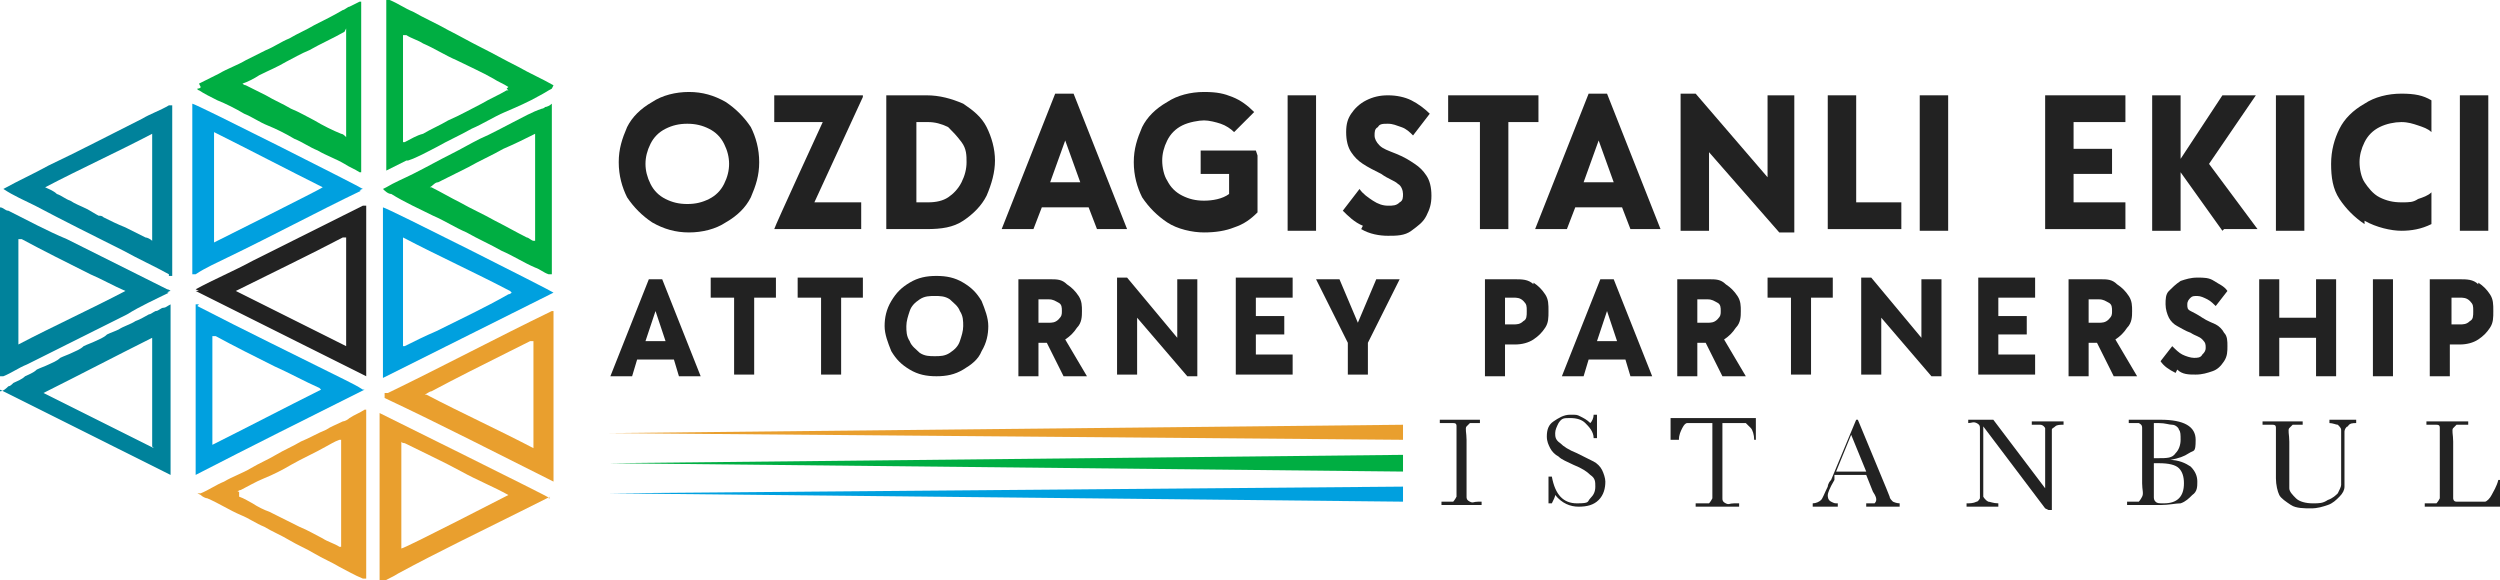 <?xml version="1.0" encoding="UTF-8"?>
<svg id="Layer_1" data-name="Layer 1" xmlns="http://www.w3.org/2000/svg" version="1.1" viewBox="0 0 149.5 34.7">
  <defs>
    <style>
      .cls-1 {
        fill: #e99f2e;
      }

      .cls-1, .cls-2, .cls-3, .cls-4, .cls-5 {
        stroke-width: 0px;
      }

      .cls-2 {
        fill: #00a0df;
      }

      .cls-3 {
        fill: #00829b;
      }

      .cls-4 {
        fill: #00ae42;
      }

      .cls-5 {
        fill: #222;
      }
    </style>
  </defs>
  <path class="cls-5" d="M11.7,17.3c1.1-.6,2.3-1.1,3.4-1.7,1.8-.9,3.6-1.8,5.4-2.7.4-.2.8-.4,1.2-.6,0,0,0,0,.2,0,0,0,0,.1,0,.2,0,3.3,0,6.6,0,9.9,0,0,0,0,0,.1,0,0,0,0,0,0,0,0,0,0,0,0-3.4-1.7-6.8-3.4-10.2-5.1,0,0,0,0,0,0,0,0,.1,0,.2,0ZM20.7,20.7c0,0,0,0,0-.1,0,0,0-.1,0-.2,0-2,0-4,0-6,0,0,0-.2,0-.2,0,0-.1,0-.2,0-2.1,1.1-4.2,2.1-6.4,3.2,2.2,1.1,4.4,2.2,6.6,3.3Z"/>
  <path class="cls-1" d="M32.9,29.7c-.6.3-1.2.6-1.8.9-2.4,1.2-4.9,2.4-7.3,3.7-.3.2-.6.3-.9.5,0,0,0,0-.2,0,0,0,0,0,0,0,0-3.4,0-6.7,0-10.1,0,0,0,0,0,0,0,0,0,0,0,0,.4.2,10.1,5,10.2,5.1,0,0,0,0-.1,0ZM30.5,29.6s0,0-.1,0c-.9-.5-1.9-.9-2.8-1.4-1.1-.6-2.2-1.1-3.4-1.7,0,0-.2,0-.2-.1,0,0,0,0,0,0,0,2.1,0,4.3,0,6.4,0,0,0,0,0,0,.2,0,6.4-3.2,6.6-3.3Z"/>
  <path class="cls-1" d="M23,23.5c0,0,.1,0,.2,0,3.3-1.6,6.5-3.3,9.8-4.9,0,0,0,0,.1,0,0,0,0,0,0,0,0,0,0,.2,0,.2,0,3.3,0,6.5,0,9.8,0,0,0,.1,0,.2,0,0,0,0,0,0,0,0,0,0,0,0-3.4-1.7-6.7-3.4-10.1-5,0,0,0,0,0,0,0,0,0,0,0,0ZM25.5,23.6c2.1,1.1,4.3,2.1,6.4,3.2,0,0,0,0,0,0,0,0,0,0,0,0,0,0,0,0,0-.1,0-2,0-4.1,0-6.1,0,0,0-.2,0-.2,0,0-.1,0-.2,0-.4.2-.8.4-1.2.6-1.6.8-3.2,1.6-4.7,2.4-.1,0-.2.1-.4.2,0,0,0,0,0,0,0,0,0,0,0,0Z"/>
  <path class="cls-3" d="M10.1,16.4c-.9-.5-1.8-.9-2.7-1.4-1.8-.9-3.6-1.8-5.3-2.7-.6-.3-1.3-.6-1.9-1,0,0,0,0-.1,0,0,0,0,0,.1,0,.9-.5,1.8-.9,2.7-1.4,1.9-.9,3.8-1.9,5.6-2.8.5-.3,1.1-.5,1.6-.8,0,0,.1,0,.2,0,0,0,0,.2,0,.2,0,3.3,0,6.5,0,9.8,0,0,0,.1,0,.2,0,0,0,0,0,0,0,0-.1,0-.2,0ZM9.1,8c-2.1,1.1-4.3,2.1-6.4,3.2,0,0,0,0,0,0,0,0,0,0,0,0,.2.1.5.2.7.4.3.1.5.3.8.4.3.2.6.3,1,.5.2.1.5.3.7.4.1,0,.2,0,.3.1.4.2.8.4,1.3.6.4.2.8.4,1.2.6.1,0,.3.1.4.2,0,0,0,0,0,0,0,0,0,0,0,0,0-.2,0-6.4,0-6.5,0,0,0,0,0,0Z"/>
  <path class="cls-3" d="M0,23.4c.2,0,.4-.2.5-.3.1,0,.2-.1.3-.2.2-.1.5-.2.7-.4.2-.1.5-.2.7-.4.2-.1.5-.2.7-.3.2-.1.5-.2.7-.4.2-.1.5-.2.7-.3.2-.1.5-.2.7-.4.2-.1.5-.2.7-.3.2-.1.5-.2.7-.4.2-.1.5-.2.7-.3.3-.2.7-.3,1-.5.3-.1.6-.3.8-.4.1,0,.2-.1.4-.2.2,0,.3-.2.5-.2.1,0,.2-.1.4-.2,0,0,0,.1,0,.2,0,3.3,0,6.5,0,9.8,0,0,0,.1,0,.2,0,0,0,0,0,0-3.4-1.7-6.8-3.4-10.2-5.1,0,0,0,0,0,0,0,0,0,0,0,0ZM9.1,26.7s0,0,0,0c0,0,0,0,0-.1,0-2,0-4.1,0-6.1,0,0,0-.2,0-.3,0,0,0,0,0,0-2.2,1.1-4.3,2.2-6.5,3.3.2.1,6.4,3.2,6.6,3.3Z"/>
  <g>
    <path class="cls-2" d="M22.9,12.4s0,0,0,0c0,0,0,0,0,0,.2,0,10.1,5,10.2,5.1,0,0,0,0,0,0-3.4,1.7-6.8,3.4-10.2,5.1,0,0,0,0,0,0,0-.2,0-9.8,0-10.2ZM30.5,17.4c-2.1-1.1-4.3-2.1-6.4-3.2,0,0,0,0,0,0,0,.1,0,6.3,0,6.5,0,0,.1,0,.1,0,.6-.3,1.2-.6,1.9-.9,1.4-.7,2.9-1.4,4.3-2.2,0,0,.1,0,.2-.1,0,0,0,0,0,0Z"/>
    <path class="cls-2" d="M11.8,18.3c2.9,1.5,5.8,2.9,8.8,4.4.4.2.8.4,1.1.6,0,0,.1,0,.1,0,0,0,0,0,0,0-3.4,1.7-6.8,3.4-10.1,5.1,0,0,0,0,0,0,0,0,0-.2,0-.2,0-3.3,0-6.5,0-9.8,0,0,0-.1,0-.2,0,0,0,0,0,0,0,0,.1,0,.2,0ZM12.7,20.2c0,2.1,0,4.3,0,6.4,0,0,0,0,0,0,0,0,0,0,0,0,2.2-1.1,4.3-2.2,6.5-3.3,0,0,0,0-.1-.1-.9-.4-1.8-.9-2.7-1.3-1.2-.6-2.4-1.2-3.5-1.8,0,0-.1,0-.2,0,0,0,0,0,0,.1Z"/>
    <path class="cls-2" d="M21.6,11.4c-2.7,1.3-5.3,2.7-8,4-.6.3-1.3.6-1.9,1,0,0,0,0-.2,0,0,0,0-.1,0-.2,0-3.3,0-6.5,0-9.8,0,0,0,0,0-.1,0,0,0,0,0-.1,0,0,0,0,0,0,.2,0,10.1,5,10.2,5.1,0,0-.1,0-.2.1ZM12.8,14.5c.4-.2,6.4-3.2,6.5-3.3,0,0,0,0,0,0-2.2-1.1-4.3-2.2-6.5-3.3,0,0,0,0,0,.1,0,0,0,0,0,.1,0,2.1,0,4.1,0,6.2,0,0,0,.1,0,.2,0,0,0,0,0,0Z"/>
  </g>
  <path class="cls-4" d="M23.1,11.2c.5-.3,1-.5,1.6-.8.8-.4,1.5-.8,2.3-1.2.6-.3,1.1-.6,1.7-.9.7-.3,1.4-.7,2-1,.6-.3,1.1-.6,1.7-.8,0,0,.1,0,.2-.1.1,0,.3-.1.4-.2,0,0,0,0,0,0,0,0,0,0,0,0,0,0,0,.1,0,.2,0,3.3,0,6.5,0,9.8,0,0,0,0,0,.1,0,0,0,0,0,.1,0,0-.1,0-.2,0-.3-.1-.5-.3-.8-.4-.7-.3-1.3-.7-2-1-.7-.4-1.4-.7-2.1-1.1-.7-.3-1.3-.7-2-1-.8-.4-1.7-.8-2.5-1.3-.2,0-.4-.2-.5-.3,0,0,0,0-.1,0,0,0,.1,0,.1,0ZM32,14.3c0-1.5,0-3.1,0-4.6,0-.5,0-.9,0-1.4,0,0,0-.2,0-.3,0,0,0,0,0,0-.6.3-1.2.6-1.9.9-.7.4-1.4.7-2.1,1.1-.6.3-1.2.6-1.8.9-.2,0-.3.2-.5.3,0,0,0,0,0,0,0,0,0,0,.1,0,.6.3,1.1.6,1.7.9.7.4,1.4.7,2.1,1.1.6.3,1.3.7,1.9,1,.1,0,.3.2.4.2,0,0,0,0,.1,0,0,0,0-.2,0-.3Z"/>
  <path class="cls-4" d="M33,5.3c-.2.1-.5.3-.7.4-.7.4-1.4.7-2.1,1-.7.3-1.3.7-2,1-.7.4-1.4.7-2.1,1.1-.6.3-1.1.6-1.7.8,0,0,0,0-.1,0-.4.2-.8.4-1.2.6,0,0,0,0,0,0,0-.1,0-10,0-10.2,0,0,0,0,0,0,0,0,.1,0,.2,0,.5.2.9.5,1.4.7.7.4,1.4.7,2.1,1.1.6.3,1.3.7,1.9,1,.8.4,1.5.8,2.3,1.2.7.4,1.4.7,2.1,1.1,0,0,0,0,.1,0,0,0,0,0-.1,0ZM30.4,5.2c-.3-.2-.6-.3-.9-.5-.7-.4-1.4-.7-2.2-1.1-.7-.3-1.3-.7-2-1-.3-.2-.7-.3-1-.5,0,0,0,0-.2,0,0,0,0,0,0,0,0,0,0,0,0,.1,0,2,0,4,0,6.1,0,0,0,.2,0,.2,0,0,0,0,.1,0,.4-.2.7-.4,1.1-.5.5-.3,1-.5,1.5-.8.7-.3,1.4-.7,2-1,.5-.3,1-.5,1.5-.8,0,0,0,0,.1,0,0,0,0,0-.1-.1Z"/>
  <path class="cls-3" d="M10.1,17.5c-.8.4-1.7.8-2.5,1.3-2,1-4,2-6,3-.5.2-.9.5-1.4.7,0,0,0,0-.2,0,0,0,0,0,0,0,0-3.4,0-6.7,0-10.1,0,0,0,0,0,0,0,0,0,0,0,0,.2,0,.3.2.5.2,1.2.6,2.3,1.2,3.5,1.7,2,1,4,2,6,3,0,0,.1,0,.2.1,0,0-.1,0-.2.1ZM1.1,14.2c0,2.1,0,4.3,0,6.4,0,0,0,0,0,0,0,0,0,0,0,0,2.1-1.1,4.3-2.1,6.4-3.2,0,0,0,0,.1,0,0,0,0,0-.1,0-.7-.3-1.4-.7-2.1-1-1.4-.7-2.8-1.4-4.1-2.1,0,0-.1,0-.2,0,0,0,0,0,0,0Z"/>
  <path class="cls-4" d="M11.9,5c.4-.2.8-.4,1.2-.6.5-.3,1.1-.5,1.6-.8.4-.2.8-.4,1.2-.6.5-.2.9-.5,1.4-.7.5-.3,1-.5,1.5-.8.6-.3,1.2-.6,1.7-.9.1,0,.3-.2.4-.2.2-.1.4-.2.6-.3,0,0,0,0,.1,0,0,0,0,.2,0,.3,0,3.3,0,6.5,0,9.8,0,0,0,0,0,.1,0,0,0,0,0,0,0,0,0,0-.1,0-.3-.2-.6-.3-.9-.5-.5-.3-1.1-.5-1.6-.8-.5-.2-.9-.5-1.4-.7-.5-.3-1.1-.6-1.6-.8-.5-.2-.9-.5-1.4-.7-.5-.3-1.1-.6-1.6-.8-.4-.2-.8-.4-1.1-.6,0,0-.1,0-.1-.1,0,0,.2,0,.2-.1ZM20.6,1.9s0,0,0,0c-.7.4-1.4.7-2.1,1.1-.5.2-1,.5-1.4.7-.5.3-1,.5-1.6.8-.3.2-.7.4-1,.5,0,0,0,0,0,0,0,0,.1.1.2.1.4.2.8.4,1.2.6.5.3,1,.5,1.5.8.5.2,1,.5,1.4.7.5.3,1.1.6,1.6.8.1,0,.2.1.3.2,0-.2,0-6.4,0-6.5Z"/>
  <path class="cls-1" d="M11.8,29.5c0,0,.1,0,.2,0,.5-.2.9-.5,1.4-.7.5-.3,1.1-.5,1.6-.8.5-.3,1-.5,1.5-.8.5-.3,1-.5,1.5-.8.5-.2,1-.5,1.5-.7.3-.2.6-.3,1-.5.1,0,.3-.1.4-.2.3-.2.6-.3.9-.5,0,0,0,0,.1,0,0,0,0,.1,0,.2,0,3.3,0,6.6,0,9.8,0,0,0,0,0,.1,0,0,0,0,0,0,0,0-.1,0-.2,0-.5-.2-1-.5-1.4-.7-.5-.3-1-.5-1.5-.8-.5-.3-1-.5-1.5-.8-.5-.3-1-.5-1.5-.8-.5-.2-.9-.5-1.4-.7-.7-.3-1.3-.7-2-1-.1,0-.3-.1-.4-.2,0,0,0,0,0,0,0,0,0,0,0,0ZM14.3,29.7c.3.1.6.3.8.4.3.2.7.4,1,.5.6.3,1.2.6,1.8.9.5.2,1,.5,1.4.7.3.2.7.3,1,.5,0,0,0,0,.1,0,0,0,0,0,0,0,0-.5,0-6.3,0-6.4,0,0,0,0-.1,0-.3.1-.6.3-.8.4-.7.4-1.4.7-2.1,1.1-.5.3-1.1.6-1.6.8-.5.2-1,.5-1.4.7,0,0-.1,0-.2.1,0,0,0,0,.1,0Z"/>
  <g>
    <path class="cls-5" d="M39,13.3c-.6-.4-1.1-.9-1.5-1.5-.3-.6-.5-1.3-.5-2.1s.2-1.4.5-2.1c.3-.6.8-1.1,1.5-1.5.6-.4,1.4-.6,2.2-.6s1.5.2,2.2.6c.6.4,1.1.9,1.5,1.5.3.6.5,1.3.5,2.1s-.2,1.4-.5,2.1c-.3.6-.8,1.1-1.5,1.5-.6.4-1.4.6-2.2.6s-1.5-.2-2.2-.6ZM42.4,11.9c.4-.2.7-.5.9-.9.2-.4.3-.8.3-1.2s-.1-.8-.3-1.2c-.2-.4-.5-.7-.9-.9s-.8-.3-1.3-.3-.9.1-1.3.3c-.4.2-.7.5-.9.9-.2.4-.3.8-.3,1.2s.1.8.3,1.2c.2.4.5.7.9.9s.8.3,1.3.3.9-.1,1.3-.3Z"/>
    <path class="cls-5" d="M51.6,5.8l-2.9,6.3h2.8v1.6h-5.2c0-.1,2.9-6.4,2.9-6.4h-2.9v-1.6h5.3Z"/>
    <path class="cls-5" d="M57.6,6.2c.6.4,1.1.8,1.4,1.4.3.6.5,1.3.5,2s-.2,1.4-.5,2.1c-.3.6-.8,1.1-1.4,1.5-.6.4-1.3.5-2.2.5h-2.4V5.7h2.4c.8,0,1.5.2,2.2.5ZM56.7,11.8c.3-.2.6-.5.8-.9.2-.4.3-.8.3-1.2s0-.8-.3-1.2-.5-.6-.8-.9c-.4-.2-.8-.3-1.2-.3h-.7v4.8h.7c.5,0,.9-.1,1.2-.3Z"/>
    <path class="cls-5" d="M65.2,12.4h-2.9l-.5,1.3h-1.9l3.2-8.1h1.1l3.2,8.1h-1.8l-.5-1.3ZM64.6,10.9l-.9-2.5-.9,2.5h1.8Z"/>
    <path class="cls-5" d="M75.2,9.3v3.4c-.4.4-.8.7-1.4.9-.5.2-1.1.3-1.8.3s-1.6-.2-2.2-.6c-.6-.4-1.1-.9-1.5-1.5-.3-.6-.5-1.3-.5-2.1s.2-1.4.5-2.1c.3-.6.8-1.1,1.5-1.5.6-.4,1.4-.6,2.2-.6s1.2.1,1.7.3c.5.2.9.5,1.3.9l-1.2,1.2c-.2-.2-.5-.4-.8-.5-.3-.1-.7-.2-1-.2s-.9.1-1.3.3c-.4.2-.7.5-.9.9-.2.4-.3.8-.3,1.2s.1.9.3,1.2c.2.4.5.7.9.9.4.2.8.3,1.3.3s1.1-.1,1.5-.4v-1.2h-1.7v-1.4h3.3Z"/>
    <path class="cls-5" d="M77,5.7h1.7v8.1h-1.7V5.7Z"/>
    <path class="cls-5" d="M81.5,13.5c-.5-.2-.9-.6-1.2-.9l1-1.3c.2.3.5.5.8.7s.6.3.9.3.5,0,.7-.2c.2-.1.2-.3.2-.5s-.1-.5-.3-.6c-.2-.2-.6-.3-1-.6-.4-.2-.8-.4-1.1-.6s-.5-.4-.7-.7c-.2-.3-.3-.7-.3-1.2s.1-.8.3-1.1c.2-.3.5-.6.9-.8.4-.2.8-.3,1.3-.3s1,.1,1.4.3c.4.2.8.5,1.1.8l-1,1.3c-.2-.2-.4-.4-.7-.5-.3-.1-.5-.2-.8-.2s-.5,0-.6.2c-.2.1-.2.3-.2.5s.1.4.3.6c.2.2.5.3,1,.5.5.2.8.4,1.1.6.3.2.5.4.7.7s.3.7.3,1.2-.1.8-.3,1.2c-.2.4-.5.6-.9.9s-.9.3-1.4.3-1.1-.1-1.6-.4Z"/>
    <path class="cls-5" d="M92,7.3h-1.8v6.4h-1.7v-6.4h-1.9v-1.6h5.4v1.6Z"/>
    <path class="cls-5" d="M97.1,12.4h-2.9l-.5,1.3h-1.9l3.2-8.1h1.1l3.2,8.1h-1.8l-.5-1.3ZM96.5,10.9l-.9-2.5-.9,2.5h1.8Z"/>
    <path class="cls-5" d="M107.3,5.7v8.2h-.9l-4.2-4.8v4.7h-1.7V5.6h.9l4.3,5v-4.9h1.7Z"/>
    <path class="cls-5" d="M113.7,12.1v1.6h-4.4V5.7h1.7v6.4h2.7Z"/>
    <path class="cls-5" d="M114.8,5.7h1.7v8.1h-1.7V5.7Z"/>
    <path class="cls-5" d="M124,7.3v1.6h2.3v1.5h-2.3v1.7h3.1v1.6h-4.8V5.7h4.8v1.6h-3.1Z"/>
    <path class="cls-5" d="M132.9,13.8l-2.5-3.5v3.5h-1.7V5.7h1.7v3.8l2.5-3.8h2l-2.8,4.1,2.9,3.9h-2Z"/>
    <path class="cls-5" d="M136.1,5.7h1.7v8.1h-1.7V5.7Z"/>
    <path class="cls-5" d="M141.4,13.4c-.6-.4-1.1-.9-1.5-1.5s-.5-1.3-.5-2.1.2-1.5.5-2.1c.3-.6.8-1.1,1.5-1.5.6-.4,1.4-.6,2.2-.6s1.3.1,1.8.4v1.9c-.2-.2-.5-.3-.8-.4-.3-.1-.6-.2-1-.2s-.9.1-1.3.3-.7.5-.9.9-.3.8-.3,1.2.1.9.3,1.2.5.7.9.9c.4.2.8.3,1.3.3s.7,0,1-.2c.3-.1.6-.2.8-.4v1.9c-.6.3-1.2.4-1.8.4s-1.5-.2-2.2-.6Z"/>
    <path class="cls-5" d="M147.1,5.7h1.7v8.1h-1.7V5.7Z"/>
    <path class="cls-5" d="M40.2,21.5h-2.1l-.3,1h-1.3l2.3-5.8h.8l2.3,5.8h-1.3l-.3-1ZM39.8,20.4l-.6-1.8-.6,1.8h1.3Z"/>
    <path class="cls-5" d="M46.4,17.8h-1.3v4.6h-1.2v-4.6h-1.4v-1.2h3.9v1.2Z"/>
    <path class="cls-5" d="M51.6,17.8h-1.3v4.6h-1.2v-4.6h-1.4v-1.2h3.9v1.2Z"/>
    <path class="cls-5" d="M54.4,22.1c-.5-.3-.8-.6-1.1-1.1-.2-.5-.4-1-.4-1.5s.1-1,.4-1.5.6-.8,1.1-1.1c.5-.3,1-.4,1.6-.4s1.1.1,1.6.4c.5.3.8.6,1.1,1.1.2.5.4,1,.4,1.5s-.1,1-.4,1.5c-.2.5-.6.8-1.1,1.1-.5.3-1,.4-1.6.4s-1.1-.1-1.6-.4ZM56.8,21.1c.3-.2.5-.4.6-.7.1-.3.2-.6.2-.9s0-.6-.2-.9c-.1-.3-.4-.5-.6-.7-.3-.2-.6-.2-.9-.2s-.6,0-.9.2c-.3.2-.5.4-.6.7-.1.3-.2.6-.2.9s0,.6.2.9c.1.3.4.5.6.7.3.2.6.2.9.2s.6,0,.9-.2Z"/>
    <path class="cls-5" d="M62.6,20.5h-.5v2h-1.2v-5.8h1.9c.4,0,.7,0,1,.3.3.2.5.4.7.7.2.3.2.6.2.9s0,.7-.3,1c-.2.3-.4.5-.7.7l1.3,2.2h-1.4l-1-2ZM62.1,19.3h.6c.2,0,.4,0,.6-.2s.2-.3.2-.5,0-.4-.2-.5-.3-.2-.6-.2h-.6v1.5Z"/>
    <path class="cls-5" d="M71.6,16.7v5.8h-.6l-3-3.5v3.4h-1.2v-5.8h.6l3,3.6v-3.5h1.2Z"/>
    <path class="cls-5" d="M75.1,17.8v1.1h1.7v1.1h-1.7v1.2h2.2v1.2h-3.4v-5.8h3.4v1.2h-2.2Z"/>
    <path class="cls-5" d="M81.8,20.5v1.9h-1.2v-1.9l-1.9-3.8h1.4l1.1,2.6,1.1-2.6h1.4l-1.9,3.8Z"/>
    <path class="cls-5" d="M91.7,16.9c.3.2.5.4.7.7.2.3.2.6.2,1s0,.7-.2,1-.4.5-.7.7c-.3.2-.7.3-1.1.3h-.6v1.9h-1.2v-5.8h1.8c.4,0,.8,0,1.1.3ZM91.1,19.2c.2-.1.2-.3.2-.6s0-.4-.2-.6c-.2-.2-.4-.2-.6-.2h-.5v1.6h.5c.2,0,.4,0,.6-.2Z"/>
    <path class="cls-5" d="M97.1,21.5h-2.1l-.3,1h-1.3l2.3-5.8h.8l2.3,5.8h-1.3l-.3-1ZM96.7,20.4l-.6-1.8-.6,1.8h1.3Z"/>
    <path class="cls-5" d="M102,20.5h-.5v2h-1.2v-5.8h1.9c.4,0,.7,0,1,.3.3.2.5.4.7.7.2.3.2.6.2.9s0,.7-.3,1c-.2.3-.4.5-.7.7l1.3,2.2h-1.4l-1-2ZM101.5,19.3h.6c.2,0,.4,0,.6-.2s.2-.3.2-.5,0-.4-.2-.5-.3-.2-.6-.2h-.6v1.5Z"/>
    <path class="cls-5" d="M109.6,17.8h-1.3v4.6h-1.2v-4.6h-1.4v-1.2h3.9v1.2Z"/>
    <path class="cls-5" d="M116.1,16.7v5.8h-.6l-3-3.5v3.4h-1.2v-5.8h.6l3,3.6v-3.5h1.2Z"/>
    <path class="cls-5" d="M119.5,17.8v1.1h1.7v1.1h-1.7v1.2h2.2v1.2h-3.4v-5.8h3.4v1.2h-2.2Z"/>
    <path class="cls-5" d="M125.4,20.5h-.5v2h-1.2v-5.8h1.9c.4,0,.7,0,1,.3.3.2.5.4.7.7.2.3.2.6.2.9s0,.7-.3,1c-.2.3-.4.5-.7.7l1.3,2.2h-1.4l-1-2ZM124.9,19.3h.6c.2,0,.4,0,.6-.2s.2-.3.2-.5,0-.4-.2-.5-.3-.2-.6-.2h-.6v1.5Z"/>
    <path class="cls-5" d="M130.1,22.3c-.4-.2-.7-.4-.9-.7l.7-.9c.2.2.4.4.6.5.2.1.5.2.7.2s.4,0,.5-.2c.1-.1.2-.2.2-.4s0-.3-.2-.5-.4-.2-.7-.4c-.3-.1-.6-.3-.8-.4-.2-.1-.4-.3-.5-.5-.1-.2-.2-.5-.2-.8s0-.6.2-.8c.2-.2.4-.4.7-.6.3-.1.6-.2,1-.2s.7,0,1,.2.6.3.8.6l-.7.9c-.1-.1-.3-.3-.5-.4-.2-.1-.4-.2-.6-.2s-.3,0-.4.1-.2.2-.2.4,0,.3.2.4c.2.1.4.2.7.4.3.2.6.3.8.4.2.1.4.3.5.5.2.2.2.5.2.8s0,.6-.2.9c-.2.3-.4.5-.7.6-.3.1-.6.2-1,.2s-.8,0-1.1-.3Z"/>
    <path class="cls-5" d="M139.7,16.7v5.8h-1.2v-2.3h-2.2v2.3h-1.2v-5.8h1.2v2.3h2.2v-2.3h1.2Z"/>
    <path class="cls-5" d="M141.9,16.7h1.2v5.8h-1.2v-5.8Z"/>
    <path class="cls-5" d="M148.2,16.9c.3.2.5.4.7.7.2.3.2.6.2,1s0,.7-.2,1c-.2.3-.4.5-.7.7-.3.2-.7.3-1.1.3h-.6v1.9h-1.2v-5.8h1.8c.4,0,.8,0,1.1.3ZM147.7,19.2c.2-.1.2-.3.2-.6s0-.4-.2-.6c-.2-.2-.4-.2-.6-.2h-.5v1.6h.5c.2,0,.4,0,.6-.2Z"/>
  </g>
  <g>
    <path class="cls-5" d="M86.1,25.3v-.2h2.4v.2h-.1c-.3,0-.4,0-.5,0,0,0-.1.1-.2.2s0,.4,0,.8v2.6c0,.4,0,.7,0,.8,0,.1,0,.2.2.3s.2,0,.5,0h.2v.2h-2.4v-.2h.2c.2,0,.4,0,.5,0,0,0,.1-.1.2-.3,0-.1,0-.4,0-.8v-2.6c0-.4,0-.7,0-.8,0-.1,0-.2-.2-.2,0,0-.3,0-.5,0h-.1Z"/>
    <path class="cls-5" d="M92.6,30.2v-1.7h.2c.2,1.1.7,1.6,1.5,1.6s.6-.1.8-.3c.2-.2.3-.4.3-.7s0-.5-.3-.7c-.2-.2-.5-.4-1-.6-.4-.2-.7-.3-.9-.5-.2-.1-.4-.3-.5-.5-.1-.2-.2-.4-.2-.7,0-.4.1-.7.4-.9s.6-.4,1-.4.4,0,.6.1.4.2.6.4c.1-.1.2-.3.2-.5h.2v1.4h-.2c0-.4-.3-.7-.5-.9-.2-.2-.5-.3-.9-.3s-.5,0-.7.3c-.1.2-.2.4-.2.6s0,.4.3.6c.2.2.5.4,1,.6.4.2.8.4,1,.5.2.1.4.3.5.5.1.2.2.5.2.7,0,.4-.1.8-.4,1.1-.3.3-.7.4-1.2.4s-1-.2-1.4-.7c0,.1-.1.3-.2.5h-.2Z"/>
    <path class="cls-5" d="M100.1,26.3h-.2v-1.3h5.1v1.3s-.1,0-.1,0c0-.3-.1-.6-.2-.7s-.2-.2-.3-.3c-.1,0-.3,0-.6,0h-.8v3.7c0,.4,0,.7,0,.8,0,.1,0,.2.2.3s.2,0,.5,0h.3v.2h-2.6v-.2h.3c.2,0,.4,0,.5,0,0,0,.1-.1.2-.3,0-.1,0-.4,0-.8v-3.7h-.8c-.3,0-.6,0-.7,0s-.2.1-.3.3c-.1.2-.2.4-.2.7Z"/>
    <path class="cls-5" d="M111.7,28.4h-2v.3c-.3.5-.4.8-.4.9s0,.3.2.4.2.1.4.1v.2h-1.5v-.2c.2,0,.4-.1.5-.2.1-.1.2-.4.4-.8,0,0,0-.2.2-.4l1.5-3.6h.1l1.7,4.1.2.5c0,.1.1.2.2.3,0,0,.2.1.4.1v.2h-2v-.2c.3,0,.4,0,.5,0,0,0,.1-.1.1-.2s0-.2-.2-.5l-.4-1ZM111.6,28.2l-.9-2.2-.9,2.2h1.8Z"/>
    <path class="cls-5" d="M122.3,30.4l-3.7-4.9v3.6c0,.3,0,.5,0,.6,0,0,.1.2.3.3.1,0,.3.1.6.1v.2h-1.9v-.2c.2,0,.4,0,.6-.1.1,0,.2-.2.2-.2,0,0,0-.3,0-.6v-2.8c0-.4,0-.7,0-.8,0-.1,0-.2-.2-.3s-.3,0-.5,0v-.2h1.5l3.1,4.1v-3.1c0-.2,0-.4,0-.5,0,0-.1-.2-.3-.2s-.3,0-.5,0v-.2h1.9v.2c-.2,0-.4,0-.5.1s-.2.1-.2.2c0,0,0,.3,0,.5v4.3h-.2Z"/>
    <path class="cls-5" d="M129.7,27.5c.6,0,1,.2,1.3.4.3.3.4.6.4.9s0,.6-.3.8c-.2.2-.4.4-.7.5-.3,0-.7.1-1.2.1h-2v-.2h.2c.2,0,.4,0,.5,0,0,0,.1-.1.2-.3s0-.4,0-.8v-2.5c0-.4,0-.7,0-.8s0-.2-.2-.3c0,0-.2,0-.5,0h-.1v-.2h.9s1,0,1,0c1.4,0,2.1.4,2.1,1.2s-.1.6-.4.8-.6.3-1.1.4ZM128.8,27.4c0,0,.1,0,.2,0,.6,0,.9,0,1.1-.3.2-.2.3-.5.3-.8s0-.5-.1-.6c0-.1-.2-.3-.4-.3-.2,0-.4-.1-.8-.1s-.2,0-.3,0v2.2ZM128.8,27.6v1.2c0,.5,0,.8,0,.9,0,.1,0,.2.1.3s.2.1.5.1c.4,0,.7-.1.9-.3.2-.2.3-.5.3-.9s-.1-.7-.3-.9-.6-.3-1.2-.3-.2,0-.3,0Z"/>
    <path class="cls-5" d="M139.2,25.1h1.7v.2c-.2,0-.4,0-.5.2-.1,0-.2.2-.2.3,0,.1,0,.3,0,.6v1.7c0,.4,0,.8,0,1,0,.2-.1.4-.3.6-.2.2-.4.4-.7.5s-.6.2-1,.2-.9,0-1.2-.2c-.3-.2-.6-.4-.7-.6-.1-.2-.2-.6-.2-1v-2.2c0-.4,0-.7,0-.8,0-.1,0-.2-.2-.2,0,0-.2,0-.5,0h-.1v-.2h2.4v.2h-.1c-.3,0-.4,0-.5,0,0,0-.1.1-.2.2s0,.4,0,.8v1.6c0,.6,0,1,0,1.2,0,.2.2.4.4.6s.6.3,1,.3.6,0,.9-.2c.3-.1.5-.3.6-.4.1-.2.2-.4.2-.5,0-.2,0-.5,0-.9v-1.8c0-.3,0-.5,0-.6,0-.1-.1-.2-.2-.3-.1,0-.3-.1-.5-.1v-.2Z"/>
    <path class="cls-5" d="M149.5,28.8v1.5h-4.5v-.2h.2c.2,0,.4,0,.5,0,0,0,.1-.1.2-.3,0-.1,0-.4,0-.8v-2.6c0-.4,0-.7,0-.8,0-.1,0-.2-.2-.2,0,0-.2,0-.5,0h-.1v-.2h2.5v.2h-.2c-.3,0-.4,0-.5,0,0,0-.1.1-.2.2s0,.4,0,.8v2.7c0,.4,0,.6,0,.7,0,0,0,.2.2.2,0,0,.3,0,.6,0h.4c.3,0,.6,0,.7,0s.3-.2.4-.4.3-.5.4-.9h.2Z"/>
  </g>
  <polygon class="cls-1" points="83.9 26.3 36.4 25.9 83.9 25.4 83.9 26.3"/>
  <polygon class="cls-4" points="83.9 28.2 36.4 27.7 83.9 27.2 83.9 28.2"/>
  <polygon class="cls-2" points="83.9 30 36.4 29.5 83.9 29.1 83.9 30"/>
</svg>